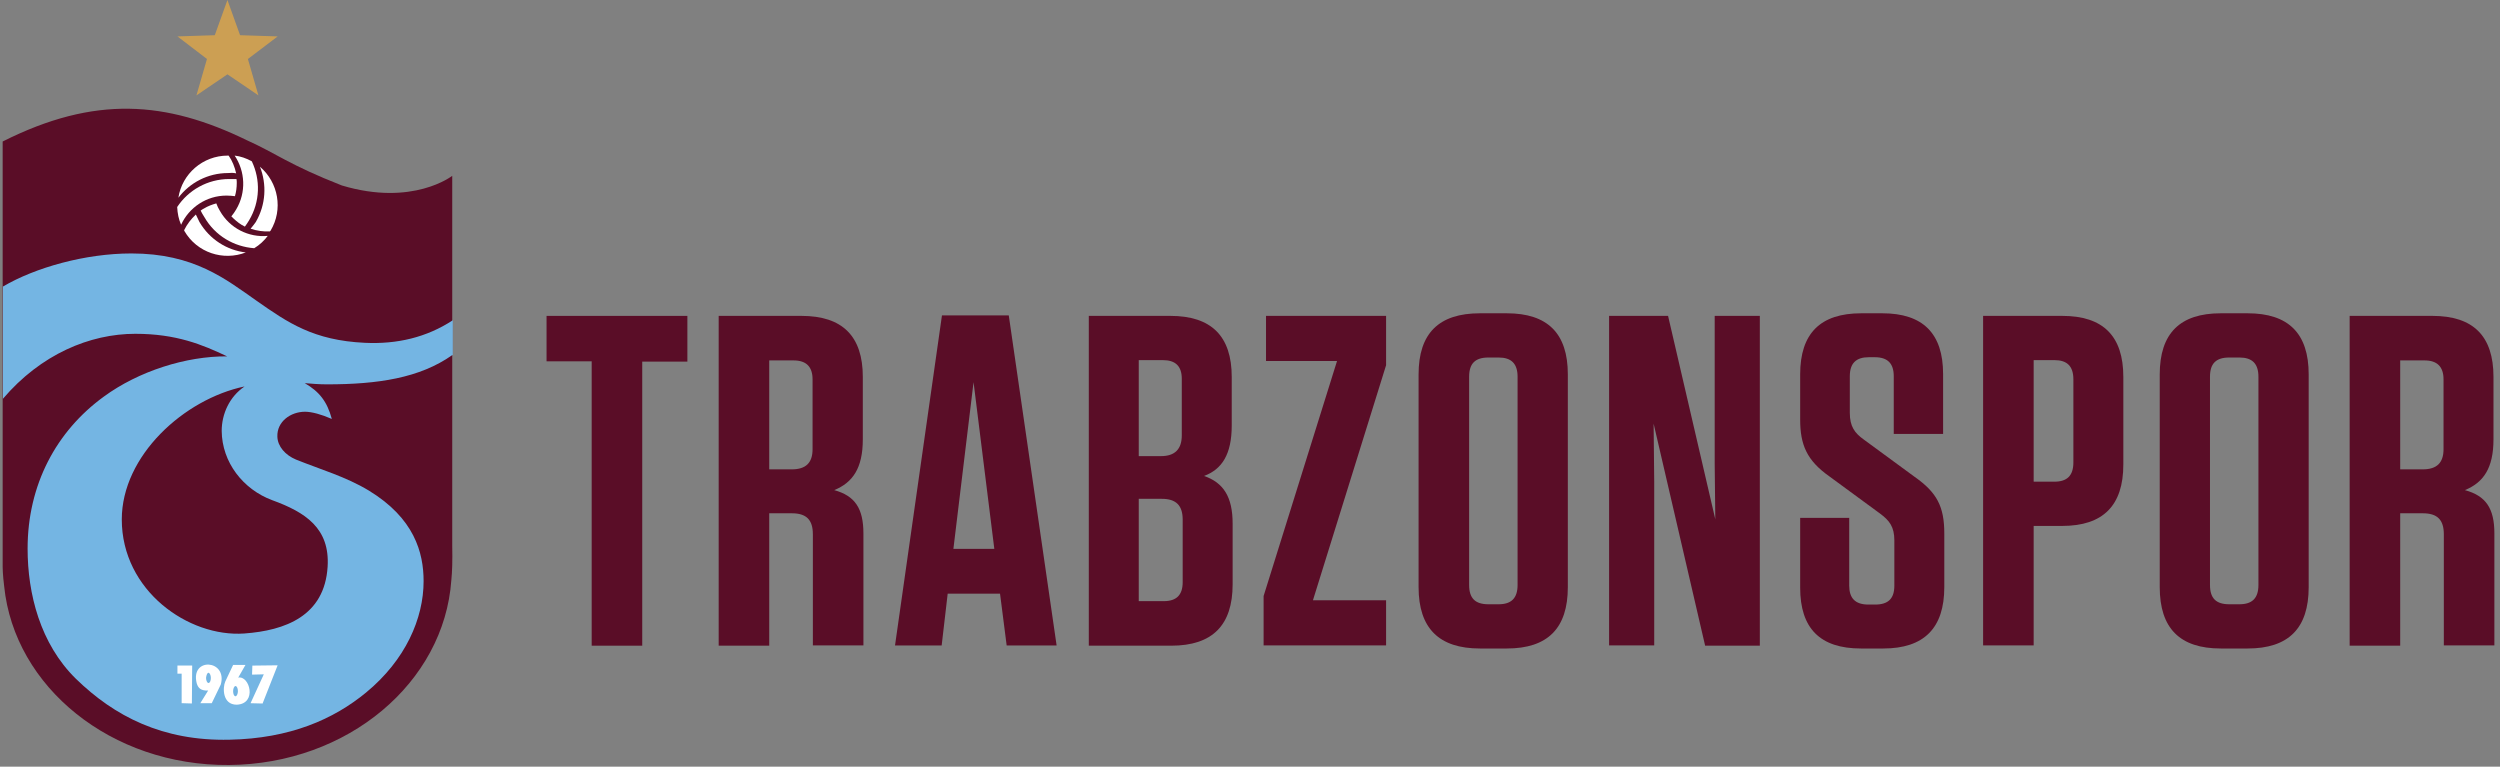 <svg width="150" height="46" viewBox="0 0 150 46" fill="none" xmlns="http://www.w3.org/2000/svg">
<rect x="0" y="0" width="150" height="46" fill="#808080" stroke="none"/>
<g clip-path="url(#clip0_14412_11505)">
<path d="M35.501 38.723V21.679H32.793V18.953H41.243V21.697H38.534V38.741H35.501V38.723Z" fill="#5A0D27"/>
<path d="M51.805 32.007V38.723H48.772V32.061C48.772 31.176 48.375 30.797 47.508 30.797H46.154V38.741H43.121V18.953H48.086C50.542 18.953 51.769 20.163 51.769 22.618V26.355C51.769 28.107 51.155 28.955 50.054 29.407C51.3 29.75 51.805 30.508 51.805 32.007ZM47.617 21.625H46.154V28.161H47.508C48.357 28.161 48.754 27.764 48.754 26.951V22.763C48.754 22.004 48.375 21.625 47.617 21.625Z" fill="#5A0D27"/>
<path d="M63.397 38.728H60.4L60.002 35.622H56.861L56.5 38.728H53.701L56.518 18.922H60.526L63.397 38.728ZM57.204 32.932H59.659L58.413 22.93L57.204 32.932Z" fill="#5A0D27"/>
<path d="M73.958 31.411V35.058C73.958 37.513 72.749 38.741 70.275 38.741H65.328V18.953H70.221C72.676 18.953 73.904 20.163 73.904 22.618V25.525C73.904 27.276 73.308 28.161 72.243 28.558C73.399 28.955 73.958 29.804 73.958 31.411ZM69.77 21.607H68.325V27.367H69.661C70.51 27.367 70.907 26.933 70.907 26.121V22.727C70.907 21.968 70.528 21.607 69.77 21.607ZM68.325 36.069H69.824C70.582 36.069 70.961 35.708 70.961 34.931V31.176C70.961 30.328 70.564 29.93 69.715 29.93H68.325V36.069Z" fill="#5A0D27"/>
<path d="M75.961 21.661V18.953H83.165V21.914L78.777 36.015H83.165V38.723H75.816V35.762L80.222 21.661H75.961Z" fill="#5A0D27"/>
<path d="M90.405 38.91H88.798C86.343 38.91 85.115 37.7 85.115 35.227V22.462C85.115 20.006 86.325 18.797 88.798 18.797H90.405C92.861 18.797 94.07 20.006 94.07 22.462V35.227C94.07 37.7 92.861 38.91 90.405 38.91ZM89.918 21.451H89.304C88.51 21.451 88.148 21.812 88.148 22.606V35.1C88.148 35.895 88.51 36.256 89.304 36.256H89.918C90.676 36.256 91.055 35.895 91.055 35.1V22.606C91.055 21.812 90.676 21.451 89.918 21.451Z" fill="#5A0D27"/>
<path d="M102.304 38.723L99.217 25.417L99.253 28.883V38.723H96.545V18.953H100.084L102.918 31.158L102.882 27.854V18.953H105.59V38.741H102.304V38.723Z" fill="#5A0D27"/>
<path d="M116.658 32.013V35.227C116.658 37.682 115.448 38.91 112.993 38.91H111.657C109.201 38.91 108.01 37.7 108.01 35.263V31.074H110.953V35.136C110.953 35.895 111.314 36.274 112.108 36.274H112.505C113.3 36.274 113.661 35.913 113.661 35.136V32.428C113.661 31.616 113.372 31.236 112.812 30.821L109.761 28.582C108.407 27.626 108.01 26.687 108.01 25.17V22.462C108.01 20.006 109.219 18.797 111.675 18.797H112.939C115.376 18.797 116.586 20.006 116.586 22.444V26.037H113.625V22.57C113.625 21.812 113.264 21.433 112.487 21.433H112.126C111.368 21.433 110.989 21.794 110.989 22.57V24.773C110.989 25.585 111.278 25.983 111.837 26.38L114.889 28.619C116.225 29.558 116.658 30.406 116.658 32.013Z" fill="#5A0D27"/>
<path d="M122.02 38.723H118.986V18.953H123.735C126.19 18.953 127.4 20.163 127.4 22.618V27.872C127.4 30.328 126.19 31.555 123.735 31.555H122.02V38.723ZM123.265 21.607H122.02V28.901H123.265C124.024 28.901 124.403 28.54 124.403 27.746V22.763C124.403 21.968 124.024 21.607 123.265 21.607Z" fill="#5A0D27"/>
<path d="M134.856 38.91H133.249C130.794 38.91 129.584 37.7 129.584 35.227V22.462C129.584 20.006 130.794 18.797 133.249 18.797H134.856C137.311 18.797 138.521 20.006 138.521 22.462V35.227C138.521 37.7 137.311 38.91 134.856 38.91ZM134.368 21.451H133.755C132.96 21.451 132.599 21.812 132.599 22.606V35.1C132.599 35.895 132.96 36.256 133.755 36.256H134.368C135.127 36.256 135.506 35.895 135.506 35.1V22.606C135.506 21.812 135.127 21.451 134.368 21.451Z" fill="#5A0D27"/>
<path d="M149.663 32.007V38.723H146.63V32.061C146.63 31.176 146.232 30.797 145.366 30.797H144.012V38.741H140.979V18.953H145.944C148.399 18.953 149.609 20.163 149.609 22.618V26.355C149.609 28.107 148.995 28.955 147.893 29.407C149.157 29.75 149.663 30.508 149.663 32.007ZM145.474 21.625H144.012V28.161H145.366C146.214 28.161 146.612 27.764 146.612 26.951V22.763C146.612 22.004 146.232 21.625 145.474 21.625Z" fill="#5A0D27"/>
<path fill-rule="evenodd" clip-rule="evenodd" d="M27.134 32.738C27.134 32.666 27.134 32.557 27.134 32.485C27.134 29.019 27.134 10.549 27.134 10.549C27.134 10.549 24.769 12.408 20.508 11.127C17.33 9.881 16.554 9.195 14.821 8.418C9.964 6.053 5.685 5.71 0.16 8.49V34.038C0.16 34.038 0.16 34.471 0.25 35.175C0.864 41.224 6.678 45.954 13.737 45.9C20.869 45.846 26.646 40.953 27.08 34.814C27.134 34.291 27.152 33.641 27.134 32.738Z" fill="#5A0D27"/>
<path fill-rule="evenodd" clip-rule="evenodd" d="M14.674 23.187C11.045 23.945 7.307 27.34 7.307 31.167C7.307 35.446 11.316 38.245 14.656 38.01C17.111 37.83 19.476 36.963 19.657 34.002C19.801 31.691 18.321 30.734 16.335 30.012C14.583 29.362 13.32 27.737 13.302 25.859C13.302 24.83 13.771 23.801 14.674 23.187ZM27.131 21.309C25.181 22.682 22.672 23.061 19.621 23.061C19.151 23.061 18.7 23.025 18.285 22.989C19.151 23.494 19.621 24.072 19.91 25.137C19.296 24.866 18.7 24.704 18.303 24.704C17.436 24.704 16.605 25.3 16.642 26.202C16.66 26.78 17.111 27.304 17.761 27.575C19.241 28.17 20.758 28.604 22.13 29.434C24.857 31.095 25.416 33.153 25.416 34.869C25.416 37.107 24.333 39.599 21.968 41.549C20.018 43.156 17.4 44.311 13.771 44.383C9.763 44.474 6.856 42.975 4.545 40.718C2.415 38.624 1.656 35.627 1.656 32.919C1.656 29.091 3.371 25.877 6.224 23.801C8.318 22.266 11.171 21.364 13.627 21.382C12.146 20.678 10.575 20.028 8.12 20.028C5.394 20.028 2.451 21.255 0.176 23.927V17.193C2.108 16.056 5.105 15.207 7.885 15.207C11.64 15.207 13.536 16.742 15.414 18.06C17.274 19.36 18.808 20.425 21.896 20.569C23.827 20.66 25.597 20.244 27.168 19.215V21.309H27.131Z" fill="#74B5E3"/>
<path fill-rule="evenodd" clip-rule="evenodd" d="M13.986 39.898H14.727L14.293 40.657C14.979 40.512 15.449 42.227 14.203 42.282C13.337 42.282 13.355 41.252 13.517 40.891L13.986 39.898ZM14.131 41.162C14.059 41.162 13.986 41.307 13.986 41.469C13.986 41.632 14.041 41.776 14.131 41.776C14.203 41.776 14.275 41.632 14.275 41.469C14.275 41.289 14.203 41.162 14.131 41.162Z" fill="white"/>
<path fill-rule="evenodd" clip-rule="evenodd" d="M11.531 39.934L11.513 42.209L10.899 42.19V40.421H10.646V39.934H11.531Z" fill="white"/>
<path fill-rule="evenodd" clip-rule="evenodd" d="M15.142 39.936L15.123 40.478L15.828 40.46L15.033 42.193L15.755 42.211L16.658 39.918L15.142 39.936Z" fill="white"/>
<path fill-rule="evenodd" clip-rule="evenodd" d="M12.489 41.432L12.02 42.19H12.706L13.247 41.071C13.663 39.572 11.406 39.41 11.803 40.998C11.893 41.305 12.074 41.45 12.489 41.432ZM12.507 40.366C12.579 40.366 12.652 40.511 12.652 40.673C12.652 40.836 12.597 40.98 12.507 40.98C12.435 40.98 12.363 40.836 12.363 40.673C12.381 40.511 12.435 40.366 12.507 40.366Z" fill="white"/>
<path d="M13.646 0L14.404 2.112L16.661 2.185L14.873 3.539L15.505 5.723L13.646 4.46L11.786 5.723L12.418 3.539L10.648 2.185L12.887 2.112L13.646 0Z" fill="#CC9F53"/>
<path d="M14.17 10.401C14.079 10.004 13.935 9.643 13.718 9.336C13.7 9.336 13.682 9.336 13.664 9.336C12.166 9.336 10.92 10.437 10.703 11.864C11.389 10.961 12.473 10.383 13.682 10.383C13.845 10.365 14.007 10.365 14.17 10.401Z" fill="white"/>
<path d="M13.754 10.742C12.454 10.742 11.299 11.41 10.631 12.421C10.649 12.8 10.721 13.162 10.866 13.486C11.335 12.457 12.382 11.735 13.592 11.735C13.772 11.735 13.935 11.753 14.097 11.771C14.17 11.518 14.206 11.248 14.206 10.977C14.206 10.905 14.206 10.814 14.188 10.742C14.061 10.742 13.917 10.742 13.754 10.742Z" fill="white"/>
<path d="M11.751 12.871C11.462 13.142 11.227 13.449 11.047 13.81C11.047 13.828 11.065 13.846 11.065 13.864C11.823 15.164 13.394 15.67 14.748 15.146C13.629 15.02 12.582 14.37 11.968 13.322C11.895 13.16 11.823 13.015 11.751 12.871Z" fill="white"/>
<path d="M12.256 13.016C12.906 14.153 14.043 14.803 15.253 14.893C15.578 14.695 15.849 14.442 16.065 14.153C14.928 14.261 13.79 13.702 13.195 12.655C13.104 12.51 13.032 12.348 12.978 12.203C12.725 12.275 12.472 12.366 12.238 12.51C12.165 12.546 12.111 12.582 12.039 12.636C12.111 12.763 12.165 12.889 12.256 13.016Z" fill="white"/>
<path d="M15.037 13.723C15.416 13.85 15.813 13.904 16.193 13.886C16.211 13.868 16.211 13.85 16.229 13.85C17.005 12.568 16.698 10.943 15.597 10.004C16.012 11.051 15.958 12.279 15.344 13.326C15.236 13.47 15.145 13.597 15.037 13.723Z" fill="white"/>
<path d="M14.946 13.218C15.614 12.098 15.632 10.78 15.109 9.679C14.784 9.498 14.422 9.372 14.079 9.336C14.711 10.275 14.784 11.539 14.17 12.568C14.079 12.712 13.989 12.857 13.881 12.983C14.061 13.164 14.26 13.344 14.495 13.489C14.567 13.525 14.639 13.561 14.693 13.597C14.784 13.47 14.874 13.344 14.946 13.218Z" fill="white"/>
</g>
<defs>
<clipPath id="clip0_14412_11505">
<rect width="150" height="46" fill="white"/>
</clipPath>
</defs>
</svg>
